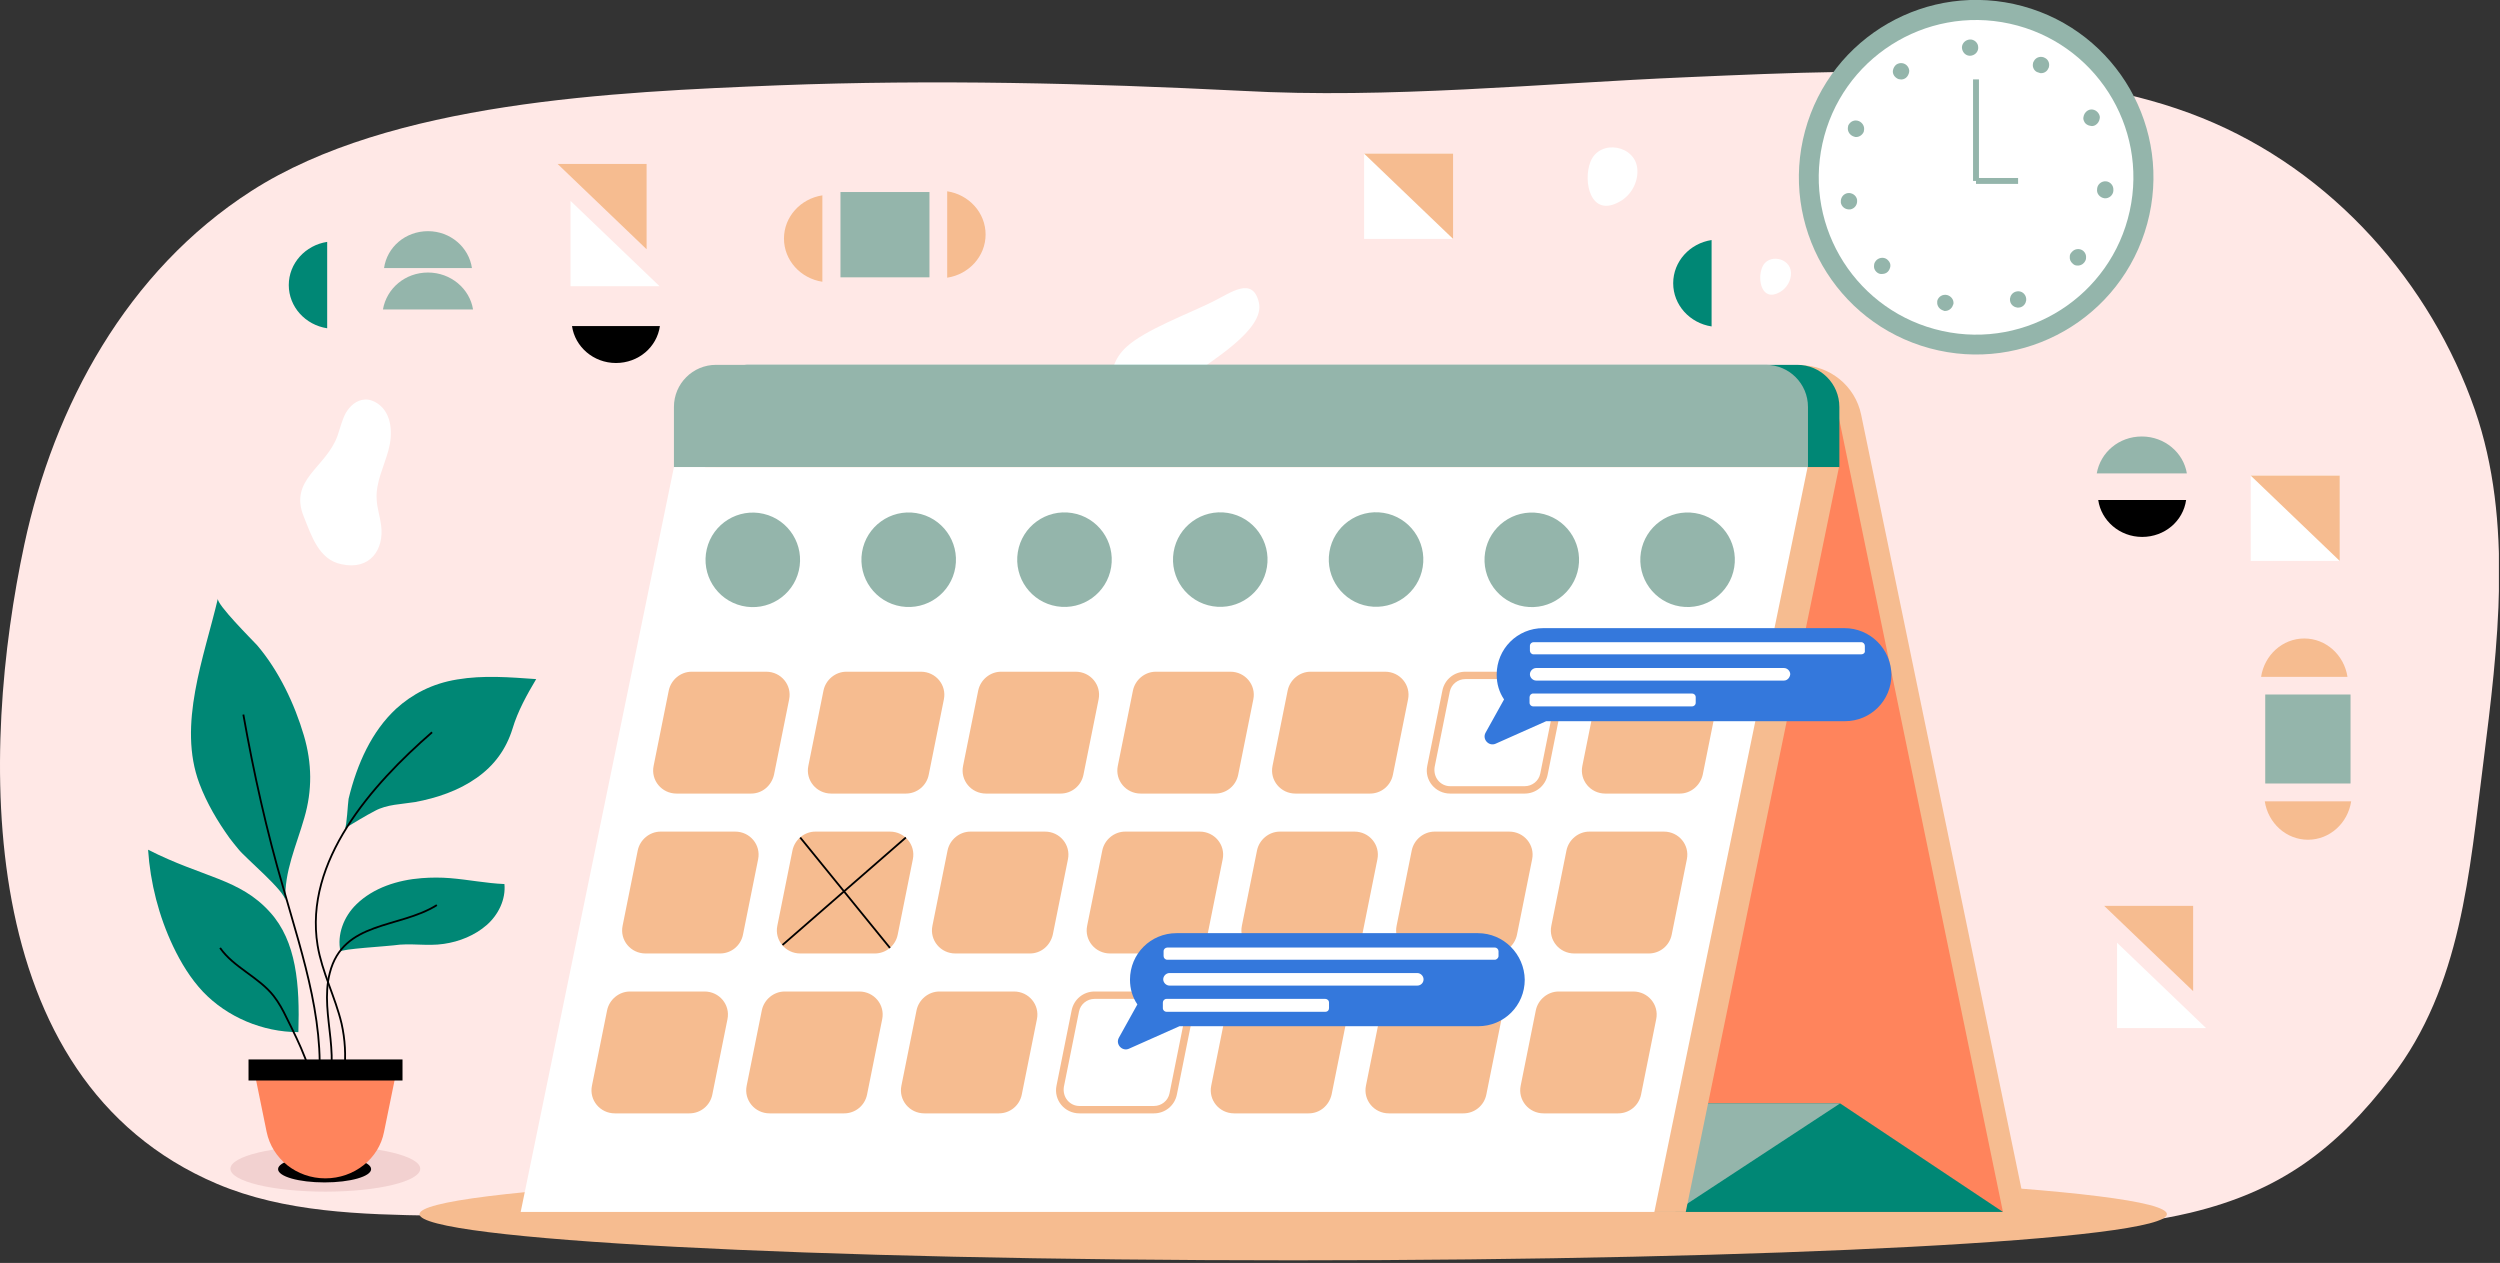 <svg width="677" height="342" viewBox="0 0 677 342" fill="none" xmlns="http://www.w3.org/2000/svg">
<rect x="0" y="0" width="677" height="342" fill="#333333" stroke="none"/>
<g clip-path="url(#clip0_44_6132)">
<path d="M210.9 23.1C166.3 24.9 105.8 27.5 68.1 51.7C34.3 73.4 14.6 110 6.6 147.4C-5.2 202.5 -8.1 292.2 58.8 320.6C77 328.3 97.7 328.9 117.8 329.2C237.4 331.4 347.5 330.5 467.1 332.7C502.6 333.4 558.4 336.7 593.2 328.4C617.3 322.6 632.5 311.4 647.6 291.7C666.6 267 668.7 236.1 672.5 206.4C676.4 175.3 680.7 141.3 670.2 111C658.3 76.8 631.8 46.2 596.2 31.9C578.3 24.7 558.7 21.8 539.2 20.4C511.9 18.5 484.4 19.7 457 20.9C417 22.6 376.2 26.8 336.3 24.6C294.5 22.5 252.7 21.5 210.9 23.1Z" fill="#FFE8E6"/>
<path d="M62.2 227C58.9 222.4 56 217.5 54 212.2C48 196.3 55.3 177.9 59 162.1C58.6 163.6 68.2 173.2 69.6 174.7C75.5 181.6 79.8 190.7 82.3 199.2C84.5 206.7 84.6 214 82.4 221.5C80.3 228.9 76.9 236.1 77.3 243.9C77.2 241.3 66.5 232.4 64.6 230C63.8 229.1 63 228 62.2 227Z" fill="#008775"/>
<path d="M107.3 191.9C111.6 188 117 185.1 123.8 184C130.9 182.8 138.1 183.4 145.2 183.9C142.7 188.1 140.2 192.6 138.8 197.3C137.1 202.8 133.9 207.3 129 210.7C124.2 214.1 118.3 216.1 112.4 217.2C108.7 217.8 104.8 217.8 101.5 219.6C98.8 221 96.1 222.7 93.4 224.3C93.9 224 94.2 217.3 94.4 216.3C96.7 206.8 100.7 198 107.3 191.9Z" fill="#008775"/>
<path d="M114.2 237.8C116.8 237.6 119.4 237.6 121.9 237.8C126.8 238.2 131.7 239.2 136.6 239.4C137 243.5 135 247.7 131.8 250.5C128.6 253.3 124.4 255 120.2 255.6C115.7 256.3 111.1 255.3 106.6 256C105.4 256.2 92 257 92.2 257.7C91.2 253.1 93.1 248.2 96.5 244.9C101.1 240.4 107.7 238.3 114.2 237.8Z" fill="#008775"/>
<path d="M73.1 247C64.9 237.9 55 237.7 40.1 230.1C40.7 239.1 43 248.1 46.9 256.3C49 260.7 51.6 265 55 268.6C61.5 275.4 71.1 279.5 80.8 279.5C81.2 266.7 80.3 254.9 73.1 247Z" fill="#008775"/>
<path d="M65.9 193.5C68.7 209.3 72.2 225 76.7 240.4C82.1 259.4 88.9 279 85.8 298.5" stroke="black" stroke-width="0.5" stroke-miterlimit="10"/>
<path d="M117 198.3C100.7 212.5 82.3 233.2 86 256C87.2 263.3 90.8 270 92.5 277.2C94.4 285.7 93.5 294.8 89.7 302.8" stroke="black" stroke-width="0.5" stroke-miterlimit="10"/>
<path d="M87.2 298.7C90.2 293.5 90.1 287.2 89.5 281.3C88.9 275.4 87.8 269.3 89.3 263.5C92.9 249.3 108.1 251.5 118.3 245.1" stroke="black" stroke-width="0.5" stroke-miterlimit="10"/>
<path d="M85.4 298.2C84.9 290.2 81.2 282.8 77.6 275.6C76.6 273.5 75.5 271.5 74.1 269.7C70.1 264.6 63.3 262 59.6 256.7" stroke="black" stroke-width="0.5" stroke-miterlimit="10"/>
<path d="M88.1 322.7C102.294 322.7 113.8 319.924 113.8 316.5C113.8 313.076 102.294 310.3 88.1 310.3C73.906 310.3 62.4 313.076 62.4 316.5C62.4 319.924 73.906 322.7 88.1 322.7Z" fill="#F2D1D0"/>
<path d="M100.5 316.6C100.5 318.6 94.8 320.2 87.9 320.2C80.9 320.2 75.3 318.6 75.3 316.6C75.3 314.6 81 313 87.9 313C94.9 313 100.5 314.6 100.5 316.6Z" fill="black"/>
<path d="M88.1 319.1C80.3 319.1 73.7 313.8 72.2 306.5L68.3 287.4H107.9L104 306.5C102.6 313.8 95.9 319.1 88.1 319.1Z" fill="#FF845C"/>
<path d="M109 286.9H67.3V292.6H109V286.9Z" fill="black"/>
<path d="M82.3 140C78.1 129.8 88.3 126.7 91.4 118C92.1 116 92.6 113.8 93.6 111.9C94.7 110 96.5 108.3 98.8 108.2C100 108.1 101.3 108.6 102.3 109.3C106.2 112 106.4 117.5 105.2 121.9C104 126.3 101.7 130.7 102 135.2C102.1 137.6 102.9 139.8 103.2 142.2C104.1 148.8 100.2 154.5 92.5 152.8C86.3 151.6 84.3 144.9 82.3 140Z" fill="white"/>
<path d="M222.7 52.9C216.8 53.8 212.3 58.7 212.3 64.6C212.3 70.5 216.8 75.4 222.7 76.3V52.9Z" fill="#F6BC90"/>
<path d="M256.5 75.2C262.4 74.3 266.9 69.4 266.9 63.5C266.9 57.6 262.4 52.7 256.5 51.8V75.2Z" fill="#F6BC90"/>
<path d="M463.5 65C457.6 65.9 453.1 70.8 453.1 76.7C453.1 82.6 457.6 87.5 463.5 88.4V65Z" fill="#008775"/>
<path d="M128.1 83.8C127.2 78.2 122.1 73.8 115.9 73.8C109.7 73.8 104.7 78.1 103.7 83.8H128.1Z" fill="#94B5AB"/>
<path d="M88.6 65.5C82.7 66.4 78.2 71.3 78.2 77.2C78.2 83.1 82.7 88 88.6 88.9V65.5Z" fill="#008775"/>
<path d="M592.2 128.2C591.3 122.6 586.2 118.2 580 118.2C573.8 118.2 568.8 122.5 567.8 128.2H592.2Z" fill="#94B5AB"/>
<path d="M251.7 52H227.6V75.1H251.7V52Z" fill="#94B5AB"/>
<path d="M635.7 183.3C634.8 177.4 629.9 172.9 624 172.9C618.1 172.9 613.2 177.4 612.3 183.3H635.7Z" fill="#F6BC90"/>
<path d="M613.3 217C614.2 222.9 619.1 227.4 625 227.4C630.9 227.4 635.8 222.9 636.7 217H613.3Z" fill="#F6BC90"/>
<path d="M636.525 212.171V188.071H613.425V212.171H636.525Z" fill="#94B5AB"/>
<path d="M127.8 72.6C127 67 122 62.6 115.9 62.6C109.8 62.6 104.8 66.9 104 72.6H127.8Z" fill="#94B5AB"/>
<path d="M154.9 88.3C155.7 93.9 160.7 98.3 166.8 98.3C172.9 98.3 177.9 94 178.7 88.3H154.9Z" fill="black"/>
<path d="M568.2 135.4C569 141 574 145.4 580.1 145.4C586.2 145.4 591.2 141.1 592 135.4H568.2Z" fill="black"/>
<path d="M393.5 41.6H369.4V64.7H393.5V41.6Z" fill="white"/>
<path d="M369.4 41.6H393.5V64.7" fill="#F6BC90"/>
<path d="M633.6 128.8H609.5V151.9H633.6V128.8Z" fill="white"/>
<path d="M609.5 128.8H633.6V151.9" fill="#F6BC90"/>
<path d="M178.6 77.5H154.5V54.4" fill="white"/>
<path d="M151 44.4H175.1V67.5" fill="#F6BC90"/>
<path d="M597.4 278.4H573.3V255.3" fill="white"/>
<path d="M569.8 245.3H593.9V268.4" fill="#F6BC90"/>
<path d="M311.1 108.3C315.5 107.5 319.2 104.6 322.7 101.8C327.4 98 342.7 89.3 340.9 81.9C339.2 74.7 333.3 79.3 328.4 81.7C322 84.9 310.1 89.3 305.1 93.9C298.4 99.9 300.1 110.2 311.1 108.3Z" fill="white"/>
<path d="M438.6 54.6C441.7 52.9 443.6 49.4 443.4 46C443.1 39.3 433.2 37.5 430.7 43.8C428.6 49.1 430.7 59.1 438.6 54.6Z" fill="white"/>
<path d="M482 79.1C483.9 78 485.1 75.9 485 73.8C484.8 69.7 478.7 68.6 477.2 72.4C475.8 75.7 477.1 81.9 482 79.1Z" fill="white"/>
<path d="M350.2 341.3C480.871 341.3 586.8 335.704 586.8 328.8C586.8 321.896 480.871 316.3 350.2 316.3C219.529 316.3 113.6 321.896 113.6 328.8C113.6 335.704 219.529 341.3 350.2 341.3Z" fill="#F6BC90"/>
<path d="M241.7 328.2H548.7L504 112.3C502.4 104.5 495.5 98.9 487.5 98.9H214.9C204.2 98.9 196.3 108.7 198.4 119.1L241.7 328.2Z" fill="#F6BC90"/>
<path d="M235.4 328.2H542.4L497.8 112.3C496.2 104.5 489.3 98.9 481.3 98.9H208.7C198 98.9 190.1 108.7 192.2 119.1L235.4 328.2Z" fill="#FF845C"/>
<path d="M386.5 298.8H498.3L542.4 328.2H430.6L386.5 298.8Z" fill="#008775"/>
<path d="M498.3 298.8H386.5L342.3 328.2H453.5L498.3 298.8Z" fill="#94B5AB"/>
<path d="M498 126.5H191V110.2C191 103.9 196.1 98.8 202.4 98.8H486.7C493 98.8 498.1 103.9 498.1 110.2V126.5H498Z" fill="#008775"/>
<path d="M456.5 328.2H149.5L191 126.5H498L456.5 328.2Z" fill="#F6BC90"/>
<path d="M489.5 126.5H182.5V110.2C182.5 103.9 187.6 98.8 193.9 98.8H478.2C484.5 98.8 489.6 103.9 489.6 110.2V126.5H489.5Z" fill="#94B5AB"/>
<path d="M448 328.2H141L182.5 126.5H489.5L448 328.2Z" fill="white"/>
<path d="M216.318 154.539C217.936 147.658 213.67 140.767 206.788 139.149C199.907 137.531 193.017 141.798 191.399 148.679C189.781 155.56 194.047 162.45 200.929 164.068C207.81 165.686 214.7 161.42 216.318 154.539Z" fill="#94B5AB"/>
<path d="M258.71 153.622C259.84 146.644 255.098 140.071 248.119 138.941C241.14 137.811 234.567 142.553 233.438 149.532C232.308 156.51 237.05 163.083 244.028 164.213C251.007 165.343 257.58 160.601 258.71 153.622Z" fill="#94B5AB"/>
<path d="M300.898 153.604C302.027 146.625 297.286 140.052 290.307 138.922C283.328 137.793 276.755 142.534 275.625 149.513C274.496 156.492 279.237 163.065 286.216 164.195C293.195 165.324 299.768 160.583 300.898 153.604Z" fill="#94B5AB"/>
<path d="M343.085 153.585C344.215 146.606 339.473 140.033 332.495 138.903C325.516 137.774 318.943 142.515 317.813 149.494C316.683 156.473 321.425 163.046 328.404 164.176C335.382 165.305 341.956 160.564 343.085 153.585Z" fill="#94B5AB"/>
<path d="M385.273 153.567C386.403 146.588 381.661 140.015 374.682 138.885C367.704 137.755 361.13 142.497 360.001 149.476C358.871 156.454 363.613 163.028 370.591 164.157C377.57 165.287 384.143 160.545 385.273 153.567Z" fill="#94B5AB"/>
<path d="M427.445 153.647C428.574 146.668 423.833 140.095 416.854 138.965C409.875 137.835 403.302 142.577 402.172 149.556C401.043 156.534 405.784 163.108 412.763 164.237C419.742 165.367 426.315 160.625 427.445 153.647Z" fill="#94B5AB"/>
<path d="M469.632 153.628C470.762 146.649 466.02 140.076 459.042 138.946C452.063 137.817 445.49 142.558 444.36 149.537C443.23 156.516 447.972 163.089 454.951 164.219C461.93 165.348 468.503 160.607 469.632 153.628Z" fill="#94B5AB"/>
<path d="M203.4 214.9H183.2C179.2 214.9 176.2 211.3 177 207.4L181.1 187C181.7 184.1 184.3 181.9 187.3 181.9H207.5C211.5 181.9 214.5 185.5 213.7 189.4L209.6 209.8C208.9 212.8 206.4 214.9 203.4 214.9Z" fill="#F6BC90"/>
<path d="M245.3 214.9H225.1C221.1 214.9 218.1 211.3 218.9 207.4L223 187C223.6 184.1 226.2 181.9 229.2 181.9H249.4C253.4 181.9 256.4 185.5 255.6 189.4L251.5 209.8C250.9 212.8 248.3 214.9 245.3 214.9Z" fill="#F6BC90"/>
<path d="M287.2 214.9H267C263 214.9 260 211.3 260.8 207.4L264.9 187C265.5 184.1 268.1 181.9 271.1 181.9H291.3C295.3 181.9 298.3 185.5 297.5 189.4L293.4 209.8C292.8 212.8 290.2 214.9 287.2 214.9Z" fill="#F6BC90"/>
<path d="M329.1 214.9H308.9C304.9 214.9 301.9 211.3 302.7 207.4L306.8 187C307.4 184.1 310 181.9 313 181.9H333.2C337.2 181.9 340.2 185.5 339.4 189.4L335.3 209.8C334.7 212.8 332.1 214.9 329.1 214.9Z" fill="#F6BC90"/>
<path d="M371 214.9H350.8C346.8 214.9 343.8 211.3 344.6 207.4L348.7 187C349.3 184.1 351.9 181.9 354.9 181.9H375.1C379.1 181.9 382.1 185.5 381.3 189.4L377.2 209.8C376.6 212.8 374 214.9 371 214.9Z" fill="#F6BC90"/>
<path d="M417 183.9C418.3 183.9 419.5 184.5 420.3 185.5C421.1 186.5 421.4 187.8 421.2 189.1L417.1 209.5C416.7 211.5 414.9 212.9 412.9 212.9H392.7C391.4 212.9 390.2 212.3 389.4 211.3C388.6 210.3 388.3 209 388.5 207.7L392.6 187.3C393 185.3 394.8 183.9 396.8 183.9H417ZM417 181.9H396.8C393.8 181.9 391.2 184 390.6 187L386.5 207.4C385.7 211.3 388.7 214.9 392.7 214.9H412.9C415.9 214.9 418.5 212.8 419.1 209.8L423.2 189.4C424 185.5 421 181.9 417 181.9Z" fill="#F6BC90"/>
<path d="M454.9 214.9H434.7C430.7 214.9 427.7 211.3 428.5 207.4L432.6 187C433.2 184.1 435.8 181.9 438.8 181.9H459C463 181.9 466 185.5 465.2 189.4L461.1 209.8C460.4 212.8 457.8 214.9 454.9 214.9Z" fill="#F6BC90"/>
<path d="M195 258.2H174.8C170.8 258.2 167.8 254.6 168.6 250.7L172.7 230.3C173.3 227.4 175.9 225.2 178.9 225.2H199.1C203.1 225.2 206.1 228.8 205.3 232.7L201.2 253.1C200.6 256.1 198 258.2 195 258.2Z" fill="#F6BC90"/>
<path d="M236.9 258.2H216.7C212.7 258.2 209.7 254.6 210.5 250.7L214.6 230.3C215.2 227.4 217.8 225.2 220.8 225.2H241C245 225.2 248 228.8 247.2 232.7L243.1 253.1C242.5 256.1 239.9 258.2 236.9 258.2Z" fill="#F6BC90"/>
<path d="M278.9 258.2H258.7C254.7 258.2 251.7 254.6 252.5 250.7L256.6 230.3C257.2 227.4 259.8 225.2 262.8 225.2H283C287 225.2 290 228.8 289.2 232.7L285.1 253.1C284.4 256.1 281.9 258.2 278.9 258.2Z" fill="#F6BC90"/>
<path d="M320.8 258.2H300.6C296.6 258.2 293.6 254.6 294.4 250.7L298.5 230.3C299.1 227.4 301.7 225.2 304.7 225.2H324.9C328.9 225.2 331.9 228.8 331.1 232.7L327 253.1C326.4 256.1 323.8 258.2 320.8 258.2Z" fill="#F6BC90"/>
<path d="M362.7 258.2H342.5C338.5 258.2 335.5 254.6 336.3 250.7L340.4 230.3C341 227.4 343.6 225.2 346.6 225.2H366.8C370.8 225.2 373.8 228.8 373 232.7L368.9 253.1C368.3 256.1 365.7 258.2 362.7 258.2Z" fill="#F6BC90"/>
<path d="M404.6 258.2H384.4C380.4 258.2 377.4 254.6 378.2 250.7L382.3 230.3C382.9 227.4 385.5 225.2 388.5 225.2H408.7C412.7 225.2 415.7 228.8 414.9 232.7L410.8 253.1C410.2 256.1 407.6 258.2 404.6 258.2Z" fill="#F6BC90"/>
<path d="M446.5 258.2H426.3C422.3 258.2 419.3 254.6 420.1 250.7L424.2 230.3C424.8 227.4 427.4 225.2 430.4 225.2H450.6C454.6 225.2 457.6 228.8 456.8 232.7L452.7 253.1C452.1 256.1 449.5 258.2 446.5 258.2Z" fill="#F6BC90"/>
<path d="M186.7 301.5H166.5C162.5 301.5 159.5 297.9 160.3 294L164.4 273.6C165 270.7 167.6 268.5 170.6 268.5H190.8C194.8 268.5 197.8 272.1 197 276L192.9 296.4C192.3 299.4 189.7 301.5 186.7 301.5Z" fill="#F6BC90"/>
<path d="M228.6 301.5H208.4C204.4 301.5 201.4 297.9 202.2 294L206.3 273.6C206.9 270.7 209.5 268.5 212.5 268.5H232.7C236.7 268.5 239.7 272.1 238.9 276L234.8 296.4C234.2 299.4 231.6 301.5 228.6 301.5Z" fill="#F6BC90"/>
<path d="M270.5 301.5H250.3C246.3 301.5 243.3 297.9 244.1 294L248.2 273.6C248.8 270.7 251.4 268.5 254.4 268.5H274.6C278.6 268.5 281.6 272.1 280.8 276L276.7 296.4C276.1 299.4 273.5 301.5 270.5 301.5Z" fill="#F6BC90"/>
<path d="M316.6 270.5C317.9 270.5 319.1 271.1 319.9 272.1C320.7 273.1 321 274.4 320.8 275.7L316.7 296.1C316.3 298.1 314.5 299.5 312.5 299.5H292.3C291 299.5 289.8 298.9 289 297.9C288.2 296.9 287.9 295.6 288.1 294.3L292.2 273.9C292.6 271.9 294.4 270.5 296.4 270.5H316.6ZM316.6 268.5H296.4C293.4 268.5 290.8 270.6 290.2 273.6L286.1 294C285.3 297.9 288.3 301.5 292.3 301.5H312.5C315.5 301.5 318.1 299.4 318.7 296.4L322.8 276C323.5 272.1 320.5 268.5 316.6 268.5Z" fill="#F6BC90"/>
<path d="M354.4 301.5H334.2C330.2 301.5 327.2 297.9 328 294L332.1 273.6C332.7 270.7 335.3 268.5 338.3 268.5H358.5C362.5 268.5 365.5 272.1 364.7 276L360.6 296.4C359.9 299.4 357.4 301.5 354.4 301.5Z" fill="#F6BC90"/>
<path d="M396.3 301.5H376.1C372.1 301.5 369.1 297.9 369.9 294L374 273.6C374.6 270.7 377.2 268.5 380.2 268.5H400.4C404.4 268.5 407.4 272.1 406.6 276L402.5 296.4C401.9 299.4 399.3 301.5 396.3 301.5Z" fill="#F6BC90"/>
<path d="M438.2 301.5H418C414 301.5 411 297.9 411.8 294L415.9 273.6C416.5 270.7 419.1 268.5 422.1 268.5H442.3C446.3 268.5 449.3 272.1 448.5 276L444.4 296.4C443.8 299.4 441.2 301.5 438.2 301.5Z" fill="#F6BC90"/>
<path d="M216.7 226.8L241 256.7" stroke="black" stroke-width="0.5" stroke-miterlimit="10"/>
<path d="M245.3 226.8L211.9 255.9" stroke="black" stroke-width="0.5" stroke-miterlimit="10"/>
<path d="M499.5 170.1H417.9C410.9 170.1 405.3 175.7 405.3 182.7C405.3 185.2 406 187.5 407.3 189.4L402.3 198.4C401.3 200.2 403.2 202.2 405 201.4L418.7 195.3H499.6C506.6 195.3 512.2 189.7 512.2 182.7C512.1 175.7 506.4 170.1 499.5 170.1Z" fill="#3478DC"/>
<path d="M504 177.2H415.3C414.7 177.2 414.3 176.7 414.3 176.2V174.9C414.3 174.3 414.8 173.9 415.3 173.9H504C504.6 173.9 505 174.4 505 174.9V176.2C505.1 176.8 504.6 177.2 504 177.2Z" fill="white"/>
<path d="M483.1 184.3H416C415.1 184.3 414.3 183.5 414.3 182.6C414.3 181.7 415.1 180.9 416 180.9H483.1C484 180.9 484.8 181.7 484.8 182.6C484.7 183.5 484 184.3 483.1 184.3Z" fill="white"/>
<path d="M458.2 191.3H415.2C414.7 191.3 414.2 190.9 414.2 190.3V188.8C414.2 188.3 414.6 187.8 415.2 187.8H458.2C458.7 187.8 459.2 188.2 459.2 188.8V190.3C459.2 190.9 458.7 191.3 458.2 191.3Z" fill="white"/>
<path d="M400.2 252.7H318.6C311.6 252.7 306 258.3 306 265.3C306 267.8 306.7 270.1 308 272L303 281C302 282.8 303.9 284.8 305.7 284L319.4 277.9H400.3C407.3 277.9 412.9 272.3 412.9 265.3C412.8 258.4 407.2 252.7 400.2 252.7Z" fill="#3478DC"/>
<path d="M404.8 259.9H316.1C315.5 259.9 315.1 259.4 315.1 258.9V257.6C315.1 257 315.6 256.6 316.1 256.6H404.8C405.4 256.6 405.8 257.1 405.8 257.6V258.9C405.8 259.4 405.3 259.9 404.8 259.9Z" fill="white"/>
<path d="M383.8 266.9H316.7C315.8 266.9 315 266.1 315 265.2C315 264.3 315.8 263.5 316.7 263.5H383.8C384.7 263.5 385.5 264.3 385.5 265.2C385.5 266.2 384.7 266.9 383.8 266.9Z" fill="white"/>
<path d="M358.9 274H315.9C315.4 274 314.9 273.6 314.9 273V271.5C314.9 271 315.3 270.5 315.9 270.5H358.9C359.4 270.5 359.9 270.9 359.9 271.5V273C359.9 273.6 359.5 274 358.9 274Z" fill="white"/>
<path d="M581.47 60.566C588.415 34.981 573.305 8.611 547.721 1.665C522.136 -5.28 495.766 9.83 488.82 35.414C481.874 60.998 496.984 87.369 522.569 94.315C548.153 101.26 574.524 86.15 581.47 60.566Z" fill="#94B5AB"/>
<path d="M576.727 57.156C581.771 34.177 567.232 11.46 544.253 6.415C521.274 1.371 498.556 15.91 493.512 38.889C488.468 61.869 503.007 84.586 525.986 89.63C548.965 94.674 571.683 80.135 576.727 57.156Z" fill="white"/>
<path d="M526.3 84.1C525.2 83.8 524.5 82.8 524.6 81.8C524.6 81.7 524.6 81.6 524.6 81.5C524.9 80.3 526.1 79.6 527.3 79.9C528.4 80.2 529.1 81.2 529 82.2C529 82.3 529 82.4 528.9 82.5C528.6 83.6 527.6 84.3 526.5 84.2C526.5 84.2 526.4 84.2 526.3 84.1ZM544.4 81.8C544.3 81.5 544.3 81.2 544.3 80.9C544.4 80.1 544.9 79.3 545.8 79C547 78.6 548.2 79.2 548.6 80.4C548.7 80.7 548.7 81 548.7 81.3C548.6 82.1 548.1 82.9 547.2 83.2C546.9 83.3 546.6 83.3 546.3 83.3C545.5 83.2 544.7 82.7 544.4 81.8ZM508.1 73.6C507.6 73.1 507.4 72.5 507.5 71.8C507.5 71.3 507.8 70.8 508.2 70.4C509.1 69.6 510.5 69.6 511.3 70.5C511.8 71 512 71.6 511.9 72.2C511.8 72.7 511.6 73.2 511.2 73.6C510.7 74.1 510.1 74.2 509.4 74.2C509 74.2 508.5 74 508.1 73.6ZM561.3 71.4C560.7 70.9 560.4 70.2 560.5 69.4C560.5 69 560.7 68.6 561 68.3C561.8 67.3 563.2 67.2 564.1 67.9C564.7 68.4 565 69.1 564.9 69.9C564.9 70.3 564.7 70.7 564.4 71.1C563.9 71.7 563.2 72 562.4 71.9C562 71.9 561.6 71.7 561.3 71.4ZM498.5 54.9C498.5 54.7 498.5 54.5 498.5 54.3C498.6 53.3 499.3 52.5 500.3 52.3C501.5 52.1 502.7 52.9 502.9 54.1C502.9 54.3 502.9 54.5 502.9 54.7C502.8 55.7 502.1 56.5 501.1 56.7C500.9 56.7 500.7 56.7 500.5 56.7C499.5 56.6 498.7 55.9 498.5 54.9ZM567.9 51.2C567.9 51.1 567.9 51.1 567.9 51.1C568 49.9 569.1 49 570.3 49.1C571.5 49.2 572.4 50.3 572.3 51.5C572.3 51.5 572.3 51.5 572.3 51.6C572.3 51.6 572.3 51.6 572.3 51.7C572.2 52.9 571.1 53.8 569.9 53.7C568.6 53.5 567.7 52.4 567.9 51.2ZM501.8 36.9C500.9 36.5 500.3 35.6 500.4 34.6C500.4 34.4 500.5 34.2 500.5 34C501 32.9 502.2 32.3 503.4 32.8C504.3 33.2 504.9 34.1 504.8 35.1C504.8 35.3 504.7 35.5 504.7 35.7C504.3 36.6 503.4 37.2 502.4 37.1C502.2 37 502 37 501.8 36.9ZM564.4 32.9C564.2 32.5 564.1 32.1 564.2 31.7C564.3 31 564.7 30.3 565.4 29.9C566.5 29.3 567.8 29.8 568.4 30.9C568.6 31.3 568.7 31.7 568.6 32.1C568.5 32.8 568.1 33.5 567.4 33.9C567 34.1 566.6 34.2 566.2 34.1C565.4 34 564.7 33.6 564.4 32.9ZM513 20.6C512.7 20.2 512.5 19.6 512.6 19.1C512.7 18.5 513 17.9 513.5 17.5C514.5 16.8 515.9 17 516.6 18C516.9 18.4 517.1 19 517 19.5C516.9 20.1 516.6 20.7 516.1 21.1C515.7 21.4 515.1 21.6 514.6 21.5C514 21.5 513.4 21.1 513 20.6ZM551.6 19.5C550.8 19.1 550.4 18.2 550.5 17.4C550.5 17.1 550.6 16.8 550.8 16.5C551.4 15.4 552.8 15.1 553.8 15.7C554.6 16.1 555 17 554.9 17.8C554.9 18.1 554.8 18.4 554.6 18.7C554.2 19.5 553.3 19.9 552.5 19.8C552.2 19.7 551.9 19.6 551.6 19.5ZM531.3 13C531.3 12.9 531.3 12.8 531.3 12.7C531.4 11.6 532.3 10.8 533.4 10.7C534.6 10.6 535.7 11.6 535.7 12.8C535.7 12.9 535.7 13 535.7 13.1C535.6 14.2 534.7 15 533.6 15.1C533.5 15.1 533.4 15.1 533.3 15.1C532.2 15 531.4 14.1 531.3 13Z" fill="#94B5AB"/>
<path d="M535.9 21.5H534.3V49H535.9V21.5Z" fill="#94B5AB"/>
<path d="M546.5 48.2H535.1V49.8H546.5V48.2Z" fill="#94B5AB"/>
</g>
<defs>
<clipPath id="clip0_44_6132">
<rect width="676.7" height="341.4" fill="white"/>
</clipPath>
</defs>
</svg>
